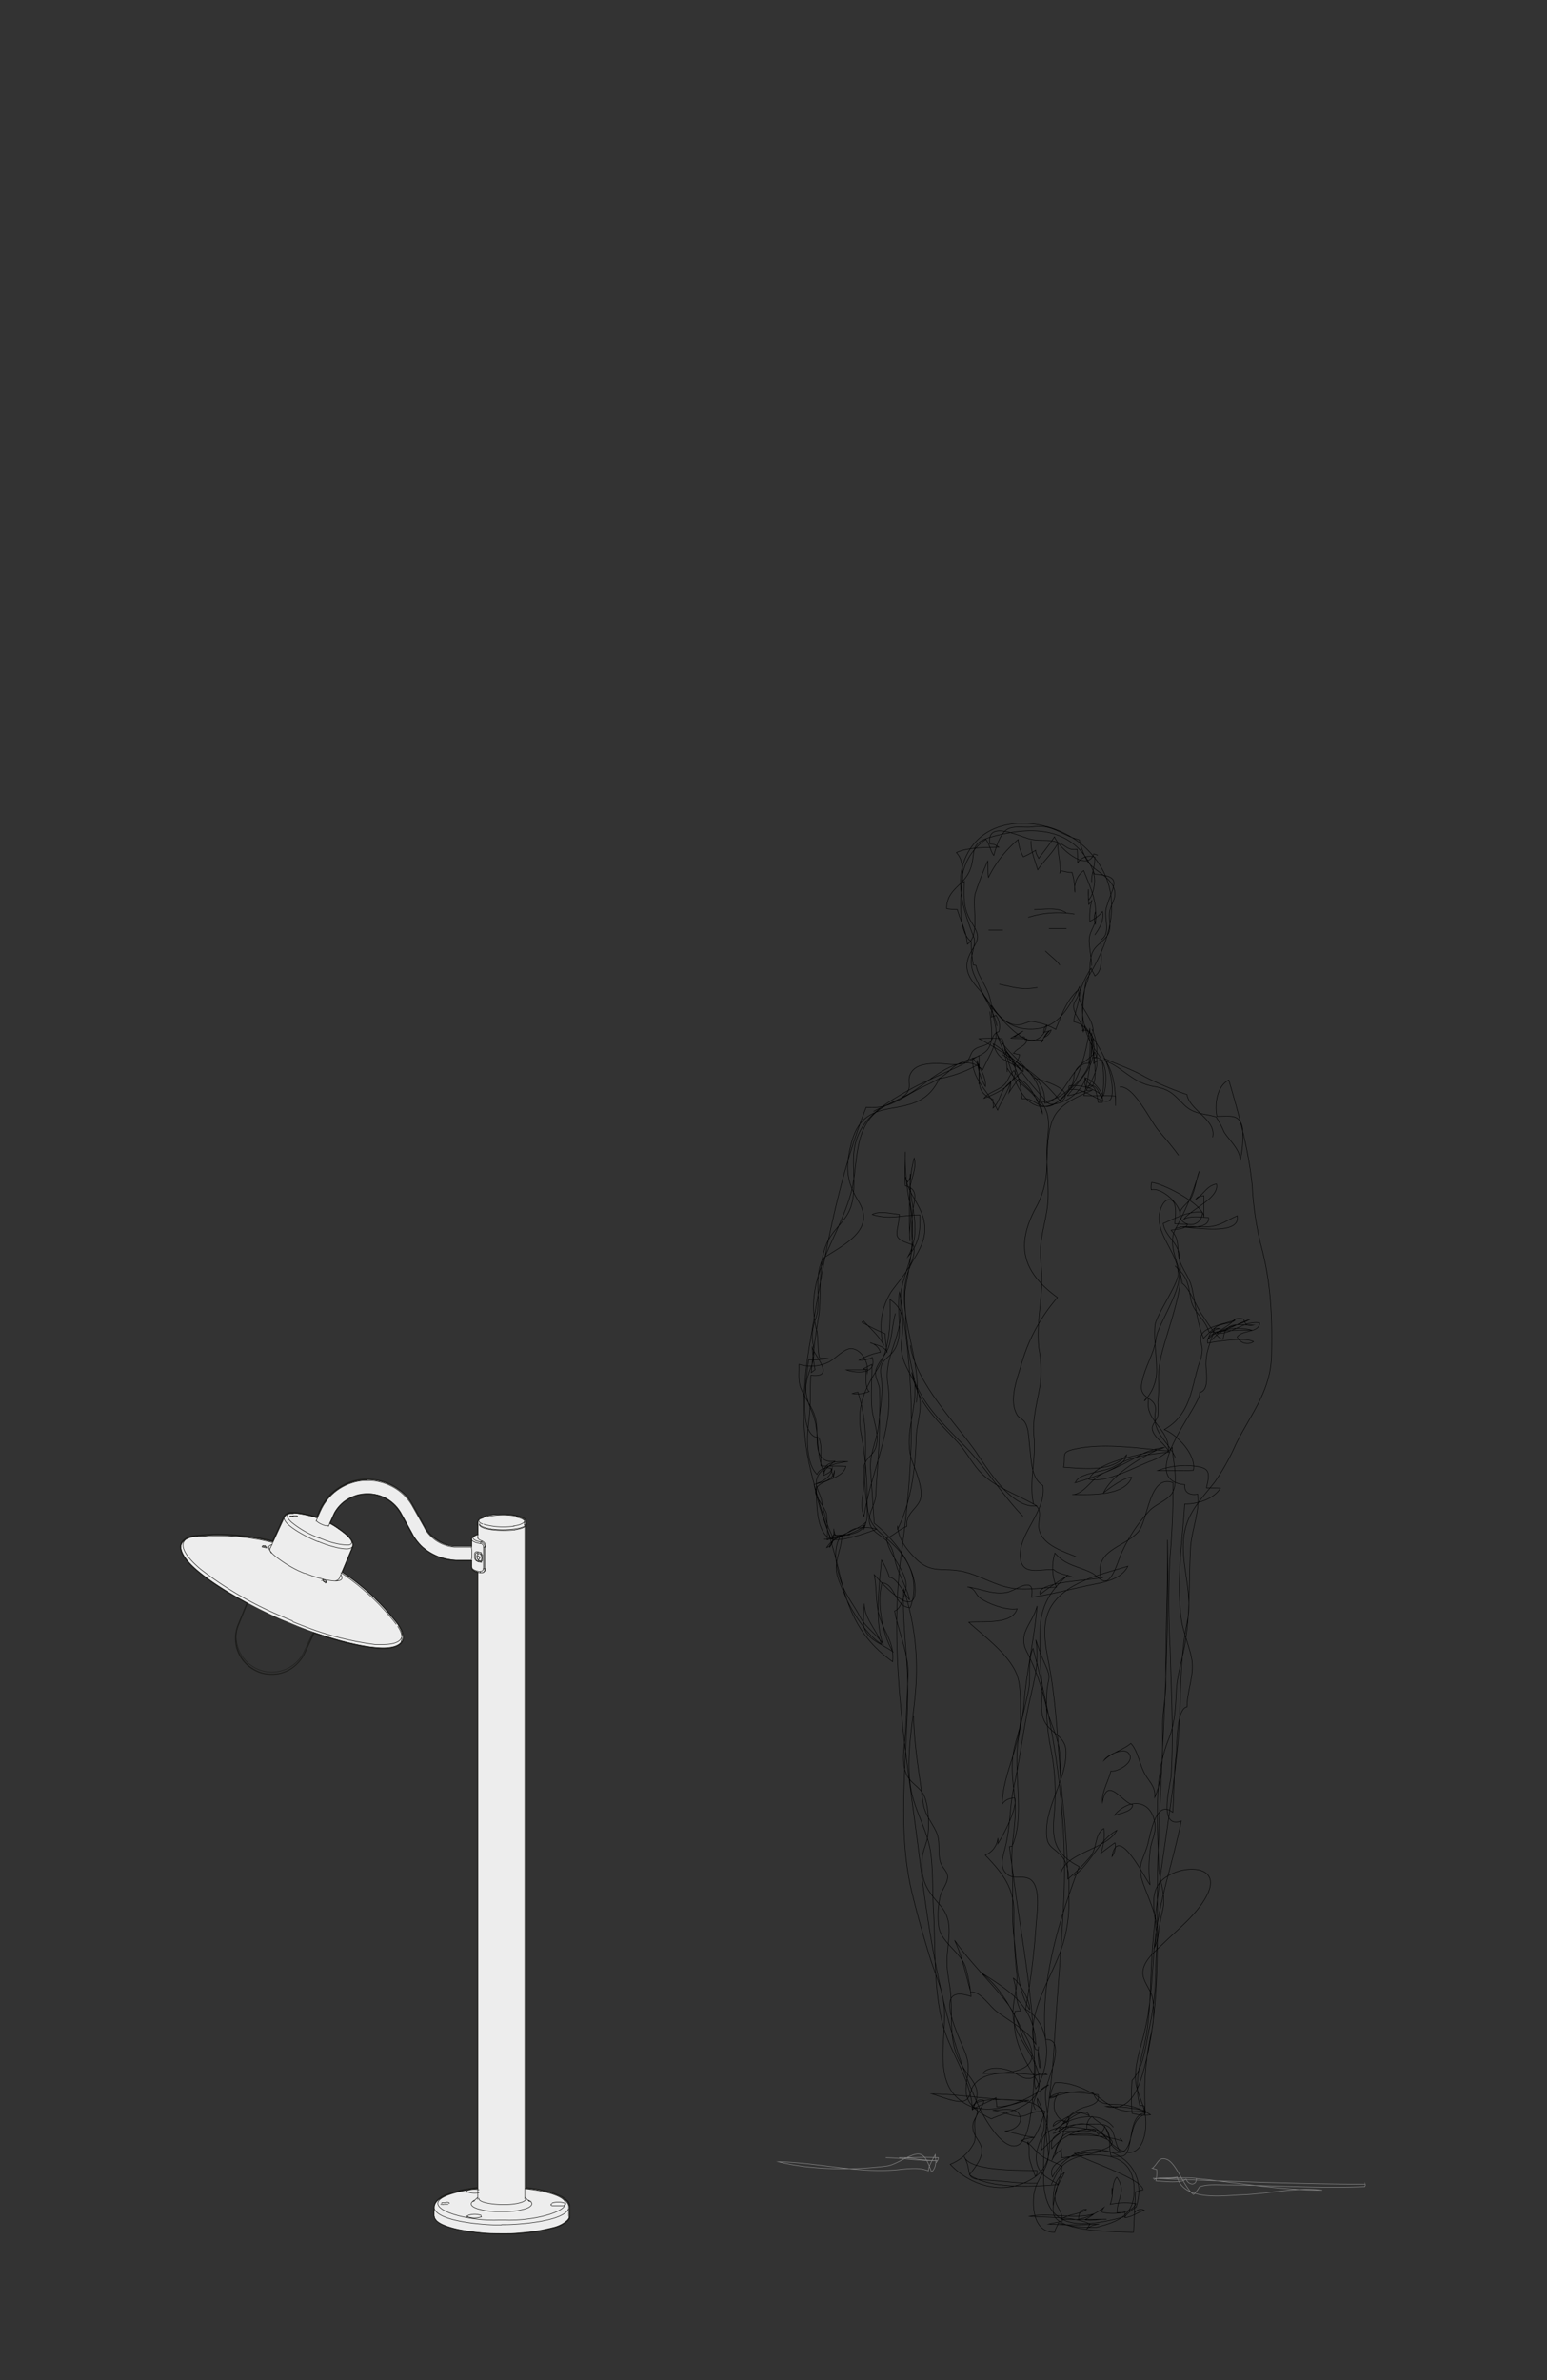 <svg xmlns="http://www.w3.org/2000/svg" xmlns:xlink="http://www.w3.org/1999/xlink" viewBox="0 0 260 400"><rect x="0" y="0" width="260" height="400" fill="#333333" stroke="none"/><defs><style>.cls-1,.cls-3,.cls-4,.cls-8{fill:none;}.cls-2{clip-path:url(#clip-path);}.cls-3{stroke:#000;stroke-width:0.08px;}.cls-3,.cls-4{stroke-miterlimit:10;}.cls-4{stroke:#878787;stroke-width:0.09px;}.cls-5{clip-path:url(#clip-path-2);}.cls-6{fill:#ededed;}.cls-7{fill:#1d1d1b;}.cls-8{stroke:#1d1d1b;stroke-linecap:round;stroke-linejoin:round;stroke-width:0.09px;}</style><clipPath id="clip-path"><rect class="cls-1" x="130.35" y="138.21" width="99.15" height="237"/></clipPath><clipPath id="clip-path-2"><rect class="cls-1" x="30.21" y="248.52" width="65.61" height="127"/></clipPath></defs><g id="Calque_2" data-name="Calque 2"><g class="cls-2"><path class="cls-3" d="M173.28,141.31c-.1,1.55.69,3.37,1.13,4.88.9-1.39,2.54-2.86,3.37-4.46,0,1.83.5,3.29.4,4.91-.33.35.32-.24,0-.28.5,0,1.37.33,2,.26a12.37,12.37,0,0,1,.48,3.34,3.78,3.78,0,0,1,1.48-3.65c1.32,3.36,2.32,5.21,1.95,9a2.72,2.72,0,0,1,0-2c.49,1.69-.77,2.7-1,4.27-.16,1.18.37,3.36.37,4.73M153,226.1c.9,6.22,7.5,12.91,11,17.88,2,2.91,6,9.6,10.24,9.1-2.86-1.71-6.53-2.92-9-5.2-1.72-1.6-2.71-3.81-4.36-5.58-3.35-3.58-6.8-6.66-7.63-11.67,1.36,5.16,5.48,8.89,9,12.52s6.18,8.07,9.68,11.68m-18.38,33.5c.07,5,.94,9.71,1.59,14.6.28,2.08,1.45,3.25,2.22,4.95s.17,3.43.72,5.15c.26.83,1.11,1.42,1.18,2.29.08,1.12-1,2.3-1.24,3.37a14.44,14.44,0,0,0-.23,5.24c.59,2.72,3.67,4.14,4.5,6.7a26.6,26.6,0,0,1,.91,4.91c-6.83-2.41-2,6.68-.93,9.56.93,2.58.18,3.63.09,6-.1,2.6,2.14,4,4.25,5,2.44-1.13,6.43-1.8,7.68-4.46,1.82-3.85-3-8.14-3.85-11.69-.7-2.8.73-5.43.44-8.27a87.44,87.44,0,0,1-.49-10.24c.08-4.21-2-6.75-4.81-9.66a3.45,3.45,0,0,0,2.13-2.86c0,.28.07.67,0,.92.93-1.42,3.29-5.9,2.86-7.64a2.35,2.35,0,0,0-2.13,1c.09-5.19,3.17-9.78,3.06-15-.05-2.23.18-5.16-.79-7.22-1.51-3.21-5.33-6-7.89-8.34,2.16-.26,7.29.51,8.12-2.26-1.77.33-4.94-.88-6.21-1.82-.89-.66-.79-1.67-2.14-1.86,2.29.28,4.62,1.49,6.93.83,1.5-.44,4.52-2.84,3.84.91,3.39-.49,6.61-1.38,9.89-2.06,2.17-.45,5.15-.87,6.31-3.16-4.18,1.28-10,2.53-12.66,6.39-2.13,3.1-1.15,7.05-.53,10.47,1.37,7.48,1.44,15,2.24,22.58.46,4.38.75,8.74.86,13.14a27.5,27.5,0,0,0,3.91-3.94c1-1.32.6-3.67,2.14-4.56a8.93,8.93,0,0,1-.51,4.16c.8-.57,1.64-1.27,2.39-1.76a3,3,0,0,1-.5,2.31c.93-5.54,5.32,3.31,6.38,4.75a22.82,22.82,0,0,1,.11-6.34c.27-1.35.94-2.56.71-4-.68-4.22-4.53-4.1-6.82-1.34,1-.31,3.18-.7,3.06-1.8-1.64-.23-4.28-5-5.05-.39-.14-1.79,1-3.51,1.4-5.23,1.19.16,4.2-1.56,3-3-.86-1.07-3.59.33-4.12,1.17,1.26-1.29,3.13-1.68,4.49-2.83,1.23,1.3,1.48,3.71,2.47,5.33.78,1.29,1.7,2.06,1.54,3.74,1.53-3.34,1.35-8.48,1.33-12.12,0-2.46.57-4.75.54-7.25-.07-8,.36-15.93.27-23.9.4,17.86-1,35.67-1.61,53.51-.38,11.61.75,23.62-2.22,35-.86,3.3-2.25,7.81-6.5,6.7a27.46,27.46,0,0,1,6.63.75c-3.37.35-4.86,0-7.47-2-1.84-1.4-5.26-3-7.76-2.71a6.51,6.51,0,0,0-.81,2.6c.63-.24.82-.06,1.34-.67a3,3,0,0,0,1.54,4.77c0,2.33-3.07,1.24-2.57,4.37,1.61-2.14,7.39-5.36,9.24-1.59-2.76-1.23-3.66-1-6.47-.7,3.11,0,6.09,0,9.08,1a1.54,1.54,0,0,0-.43-.45m-1.07-1.87c-2.39-3-7.57-1.74-9.84.52.93-.68,5.11-4.54,5.78-2.43-1.39-.8-3.19-.81-3.67,1-1-.4-2.22-.36-2.42.76a25.46,25.46,0,0,1,2.56-1.66c.51,1.67-1.42,2.47-2.57,2.87m-.27,8.55c.95-2,1.4-3.25,3.4-4.21,1.58-.75,3.3-.79,4.89-1.4m-4.54-46.24c2.77-1.93,4.29-6.05,7.25-7.66-1.69,3.22-8.49,3.67-9.41,7.2,0-6.64.24-13.48-.19-20.1-.18-2.72-1.58-5-2.21-7.67a39,39,0,0,0-3.34-9.5c-1.56-3.07,1-4.67,1.75-7.64-.46,5.69-1.83,11.1-2.23,16.8-.18,2.54-1.09,4.71-1.62,7.16-.63,2.85-.21,5.61.1,8.46.41,3.91-.77,7.62-.46,11.56.29,3.78-.15,7.57.29,11.33.51,4.3.44,8.68,2.65,12.52.25-1.2-1.66-4.58-2.72-5.27.67,1.94.27,3.85,1.28,5.49a8.24,8.24,0,0,0-1,.07c-.67,4.44,1.42,7.89,3.53,11.36,1.41,2.31-1.25,3.3-.1,5.18m29.67-129.35c1.68-2.21,4.34-2.22,6.68-1.66-1.68.1-7.92-.42-7.41,2.17,1.71-.32,6.46-1,7.72-.24a1.88,1.88,0,0,1-2.75-.8c.92-1.23,3.76-.63,3.76-2.37-2.65-.41-4.67,2-7.18,1.78,1.4-1.08,3.84-1.37,5.47-2.32-2.41.76-4.15,2.34-6.79,2.07-.72-2.27-2.54-3.2-3-5.27-.58-2.84-.39-3.72-2.71-5.82,2.6,1.94-2.79,9.56-3.14,12-.39,2.9-2,5-2.46,7.85s2.75,2,2.29,4.74c-.57,3.44,2.06,4.71,3.35,7.6m.8-40.62c.19-1.87-3.06-4.83-4.83-4.36a3,3,0,0,1,.06-1.23c1.95.15,8.73,3.67,8.78,5.8,0-1.2,0-2.4,0-3.59-.59.17-.88-.06-1.36.61,1.33-.79,1.83-2.3,3.48-2.56.53,2.35-4.25,4.2-5.47,5.9,1.14-.62,2.88-.35,4.14-.26.21,2-3.64,1.57-4.82,1.56,2.08,0,10.26,1.61,9.64-1.86-2,.85-2.82,1.74-5.15,1.86-1.71.09-3.68-.33-5.25.27m-9.35-23.79c2.36-.26,5.1,5.62,6.47,7.26,1.18,1.41,2.33,2.71,3.42,4.23M184,157.12c.78-1.1,1.63-2.53,1.3-3.93a6,6,0,0,1-2.14,1.64,11.16,11.16,0,0,1,.33-3.46c-.14.22-.41.52-.51.65-.07-.83-.05-1.68-.05-2.53a8.42,8.42,0,0,0,.05,1.74c.85-.87,1.34-3.67.68-4.67a5.86,5.86,0,0,0-.19,1.68c-.09-1.46.66-2.64.49-4.18a2.43,2.43,0,0,0-2.85.95c0-.74,0-1.54-.09-2.28-1.58.2-1.77-.55-3-1.06-1.67-.72-3-.25-4.75-.62s-7.52-3.4-6.91.79c.9,0,1,.26,1.51.53-2.11.07-5.23,0-7.14.92,1.35,1.42.9,3.2,1.1,5a.2.2,0,0,0,.23-.13c-.07,2.87-.19,4.56,1.25,6.89s1.2,2.67-.06,4.83c-3,5.2,4.1,6.76,3.38,11.06.24-.14.54-.18.76-.3a3.24,3.24,0,0,1,.49,2.75c-1.17.32-.86,1.24-1.62,1.86s-1.7.54-2.48,1.13-.62,1.5-1.36,2c-1.45,1-3.76.24-5.38.34s-3.41.29-4.09,1.9c-.49,1.15.34,2.1-.67,3.23s-4,2-5.47,2.95M154,235.71c1.27-8-4.83-16.91-.32-24.23,1.56-2.52,2.41-4.75,1.16-7.76-.87-2.09-2.28-3.57-2.65-5.9.09.31.22.61.33.9.28-.58.53-.66.48-1.44-.37,5.18,2.21,9.2-.4,13.9,1.87-2.18,2.1-4.21,2-7-2.78,0-5.11.86-8-.07,1.18-.65,3.13-.17,4.56,0-.29,3.73-1.54,3.86,2.36,5.14.73,2.85-2.26,5.72-3.76,7.88a11,11,0,0,0-1.24,9c-.58-1.47-2.41-3-3.39-4.13l-.25.22a32,32,0,0,0,3.89,1.93,20,20,0,0,0,.32,3.07c-.61-1.06-1.73-1.12-2.82-1.55a2.38,2.38,0,0,1,1.7,1.58,11.26,11.26,0,0,0-3.59,1.34,4.37,4.37,0,0,0,2.23-.46c.83,2.83-2.6,2.72-4.38,2.1,1.1,0,2.23,0,3.32,0,.08,1.22-.24,2.65.49,3.64a5.23,5.23,0,0,1-2.79.33,9.22,9.22,0,0,1,.94-.23c1.62,5.14,1.32,9.2,1.18,14.47-.14,5,2.54,9.61-4.45,9.54h1.93c-.87,0-1.75,0-2.6.06a9.15,9.15,0,0,0,3.12.21c-1,0-2.64.34-3.18-.45a5.52,5.52,0,0,0-.48.9,52.33,52.33,0,0,1-2.89-9.22c1.41-.45,3.09-.51,3.44-2.33a4.44,4.44,0,0,1-.21,1.14c0-.38-.34-1-.38-1.5a1.9,1.9,0,0,0-2.35,1c-2-2-1.69-6.75-1.35-9.31s.13-4.74.31-7.35c4.51.52.26-3.59.22-4.85a30.46,30.46,0,0,0,.49,3.91c-.13.1-.53.41-.65.49.3-3.14.71-6.16,1.22-9.27.71-4.36-.46-10,2.12-13.76,1.18-1.72,2.69-2.84,3.35-4.92.86-2.71.3-5.63.43-8.41.29-5.79,4.3-8.26,8.92-10.91,3.94-2.26,8.25-3.68,12.15-6,.1,1.53,0,3.54,0,4.78a11.74,11.74,0,0,0-.29-4,9.75,9.75,0,0,0,1.38,4.41c.1-1.79-1.07-3.44-2.13-4.79-.31,3.6,2.81,5.68,4.17,8.77.65-1.6,1.89-3.29,2.22-4.94a5.49,5.49,0,0,1-.31,2,27.5,27.5,0,0,1,1.63-2.32c2.09.75,3.26,4,4,5.77-.45-3.55-4.37-4.78-5.92-7.59,0,.21,0,.44,0,.65,0-2.95-1.1-4.19-1.83-6.74,1.15,3.93,8.4,7.1,7.21,11.85,1.8,0,4.8-1.35,5.57-3.07.28-.62.21-1.62.5-2.16.75-1.42,2.34-1.86,3.28-3.18,1,2.26-.32,4.36-1.37,6.32a3.71,3.71,0,0,1-.27-2.06c.28,1,1.17,1.11,1.67,1.95a10,10,0,0,1,.52,2.2h.72c.6-2.16-4.14-3.06-5.54-2.79a.53.53,0,0,0,0,.66c3.17-.73,7.44,5,7.19-.3-.2-4.05-2.36-7.19-4.6-10.4a4.55,4.55,0,0,0-.26,1.06c0-1.61-1.61-2.89-1.64-4.37,0-.95,1.09-1.53.8-2.77-2,1.76-2.74,4.09-3.8,6.64a10.23,10.23,0,0,0-4.09-1.31c-.75,0-1.73.82-3,.5-1.71-.43-2.66-1.68-3.74-3.33.89,1.75,4.84,6.13,6.93,6.07a3,3,0,0,0,2.39-2.64c-.53.58-.4.61-.52,1.23a5.83,5.83,0,0,0,1.27-.41,1.82,1.82,0,0,1-1.21,1.22c.38-.56.34-.63.88-1A7,7,0,0,0,175,175.2a1.37,1.37,0,0,0,.33-.39c-1-.09-2.06,0-3.06-.1,0-.15-.07-.3-.1-.44a8.51,8.51,0,0,0-1.75,0,12.69,12.69,0,0,0,1.53-1c-.71.45-1.37.78-2.06,1.2.91.09,1.85,0,2.74.15-.15,1.29-1.61,1.37-2.26,2.4a9.69,9.69,0,0,0,1,.22,3.28,3.28,0,0,1-1,1.78c.44-.09,1.08.15,1.55.09a4.43,4.43,0,0,1,.06,1,19.74,19.74,0,0,0-3.51-2.87M177,370.64c0-2,0-4.25,1.9-5.52-.68,1.53-1.84,2.87-1.55,4.6.2,1.2,1.23,2,1.21,3.55-.77.25-1.58.33-2.32.52a74.76,74.76,0,0,0,8.47,0,4.35,4.35,0,0,0-2,.72c.18-.21.31-.51.49-.71-2.38-1.32-7.4-1.09-10.16-1.32,3.4-.65,7.78.56,10.87-.43a9.82,9.82,0,0,1-1.58,1c1,.28,2.42-.15,3.65-.08-2.53,0-5.1.13-7.61,0,1.25-.91,3-.75,4.23-1.65-.82-.13-1.37.66-1.32,1.67a10.35,10.35,0,0,0,4.25-2c-.17.22-.33.5-.49.73,1.51.53,5.19.42,5.87-1.38a12.57,12.57,0,0,0-4.33.12,5.18,5.18,0,0,0,.31-2.76c0,.31,0,.61,0,.92.23-1,.14-2,.8-2.73,1.72,2.37,0,3.69.05,6,.45-.12.87.09,1.32-.13,0,.3.05.67,0,.94,1.09-.07,2.17-.87,3.22-1.26a1.32,1.32,0,0,0-1.64.49M173.8,181.17s7.65,1.85,4.48,4a28.4,28.4,0,0,0-6.86-6.31,63.39,63.39,0,0,0-6.89-4.31,28.2,28.2,0,0,1,3.9,0c.93,3.25,2.57,12.26,7.53,11.35s6.6-9.07,7.2-13.12c-.11,1.31,2.52,11-.71,9.94,1.82-1,2.05.73,2.8,1.87a21.74,21.74,0,0,0,.05-5.92c-.38-1.74-2-2.18-1.61-4.16m-8-14.7c.67.7,2.21,1.85,2.41,2.4m-10.16,3.21c2.62.5,3.61,1,6.42.54m-.54-13.1c1.69,0,3.9-.45,5.35.54m4.54,20c.14-2.33-2.6-4.27-2.32-6.47a17.38,17.38,0,0,1,2-4.21c.07.39.51.89.61,1.3,1.67-1,.91-4.33,1.05-6.08,1.77-1.13.39-3.72.91-5.46,1.17-3.92,2.85-5.19-2-5.57-3-7.77-9.93-8.33-17.45-6.22-4,1.13-2.26,2.93-3.63,5.84-1.17,2.48-3.79,3-3.78,6.19a12.85,12.85,0,0,0,1.78.13c.66,2.24,1.51,3.49,1.7,5.85,2.18-1.57.8-6.14,1.3-8.47A59.14,59.14,0,0,1,166,144.7c.1.92,0,1.87.12,2.77a19.68,19.68,0,0,1,5-6.38A7,7,0,0,0,172,144a14.86,14.86,0,0,0,2.07-1.11c0,.65.37,1,.49,1.38.92-1.19,1.85-2.38,2.66-3.64.74,1.9,5.53,6.07,6.61,2.88a2.24,2.24,0,0,1,.67.24m-46,114.92c1.42.12,6-1.14,6.7-2.32a4.42,4.42,0,0,1,0,.63c.13-.28.37-1.25.36-1.2-1.21,1.43-6.22,2.54-6.12,4.27a5.21,5.21,0,0,0,.69-3.12,3.39,3.39,0,0,0,.31,1.16c1.47.31,2.1-.83,3.18-1.16a7.4,7.4,0,0,1,3.74.06c-1.62.6-5.94,2.2-7.61,1.66-2.8-.89-2.5-7-2.53-9.32,1.3-.46,2.48-1.19,2.65-2.6-.26.74-.74.9-1.45,1.23,0-1.07,1.11-1.71,1.89-2.4-3.59.49-2.85-3.45-3.06-6-.23-2.72-1.68-3.89-2.62-6.17-.55-1.33-.29-2.69-.36-4.11a6.83,6.83,0,0,0,4.89-.31c1.09-.47,2.63-2.29,3.81-2.32,1.83,0,3.13,2.45,2.77,4.12,0-.05,0-.6,0-.69l-.68,0c.4-.25,1-.52,1.47-.78.06,2.39-.19,4.87,0,7.23s1.53,4.86.5,7.12c-.48,1-1.52,1.46-1.81,2.73a17.59,17.59,0,0,0,0,2.9c-.09,1.81-.76,3.78,0,5.57,1.06-7.29,5.13-14.94,4-22.22-.59-3.92,1.42-6.6,2-10.36.28-1.76,0-3.49.23-5.27.43-2.72,1.89-5.37,1.89-8.14a29.29,29.29,0,0,1,.1-5.69c.3-1.63.91-3.4-1.29-3.88-.12-1.88,0-3.83,0-5.72a40.34,40.34,0,0,0,.79,8.87c.43,2.15-.23,4.05,0,6.14a87.3,87.3,0,0,1,0-8.86c.19-1.75,1.16-3.32.7-5.09a21.94,21.94,0,0,0-.5,8.63c.61,4.43-.09,8.62-.91,13-.38,2,0,3.7,0,5.74a43.8,43.8,0,0,0,1.31,9.17c1.1,4.93-1.89,9.74-.23,14.39.63,1.76,1.86,4.63,1.41,6.3s-2.55,2.42-2.31,4.67c-1.27.47-2.27,1.58-3.42,2,.4,2.86,3.2,5.29,3.3,7.8,0,1.12-.81,4.14-1.94,4.41.65,3.62,2.42,7.19,2.26,10.9-.14,3.19-.23,6.52-.45,9.75-.15,2.13-.72,4.8.2,6.83.62,1.38,2,2,2.77,3.2.93,1.58,1.06,5.15.82,7-.22,1.62-1,2.77-1,4.48-.1,3.41.92,4.85,3.08,7.33,2.37,2.71,1.22,5.75,1.13,9.15-.06,2.16.5,3.92.64,6,.34,5.43-.6,8.72,3,13.4,1.67,2.19,1.84,3.26.65,5.79-.3-5.45-3.9-9.63-5.12-14.8-1.45-6.14-1.08-12.37-1.44-18.59-.18-3.14-.06-6.39-.43-9.51-.4-3.4-2.09-6.21-3-9.43-1.59-5.71,0-12.47.42-18.19a43.07,43.07,0,0,0-2-17c-.27,5.55.68,11.17.68,16.76,0,11.11-1.93,23.28.7,34.21.92,3.82,2,7.64,3.17,11.38.87,2.7,2.13,5.35,2.28,8.21.33,6.42-2.49,14.25,5.51,16.79.23,1.22-.6,1.74-.71,2.67-.21,1.83,1.27,2.58,1.49,4.09s-1.22,3.19-2.06,4.35c3.48,2.4,10.76,2,14.94,1.63-1.51-1-3-1.49-3.56-3.35-.72-2.44,1.16-4.56,1.21-6.91,0-1.74-.44-2.68-1.81-3.34s-10.94-1.52-10.31,1c1.31-.77,2.75-1.29,4-2-.07.45.18,1.12.11,1.55,2.93,0,6.41-2,8.73-3.7a2.83,2.83,0,0,0-1.3.89c0,1.2,0,2.42,0,3.61-1.39-.16-2.33.79-3.58.82-1.09,0-3.21-.9-4.54-1.06,1.21,0,3.76-.61,4.46.69.86,1.59-1,2.84-2.41,2.77,1.53.35,3.42.93,5,1.11a5.77,5.77,0,0,0-2.24.51c1.84.63,1.56.95,2.85,2.11s2.55,1.39,4,2.2c-.11,2.09-2.32,7.08-1.15,8.62,1.93,2.55,10.31,2.33,13.17,2.53.11-2.28.22-4.52.32-6.83.39,0,.9-.31,1.27-.31.07-1.85-9.91-5.06-11.52-6.15,3.31.16,10.27-1.46,3.47-3.71-2.85-.94-9.86-1.77-8.95,3.12,1.81-1.72,4.42-4.7,7.23-4.35,2.33.29,3.51,2.69,5.27,3.93,4.38,3.12,5.59-3,4.72-6.27-.45-1.73-1.36-3.24-1.47-5.06-.16-2.57.81-5.24,1.42-7.7,1.24-5,1.32-9.67,1.74-14.73.59-7,3.13-14.17,4.53-21.09-4,1.4-1.82-6-1.71-7.64.44-7,0-14.4-.17-21.42a138.17,138.17,0,0,1,0-15.5c.35-4.13.5-8.16.5-12.3-4.06-1.5-4.16,6.31-5.87,8.27-2.24,2.57-7.37,3-6.28,7.64a.61.61,0,0,0,.4,0c-1.44.49-11.54.68-10.58,2.88,1.36-1.18,3.19-2.22,4.71-3.28-3.12,2.58-4.65,5.4-4.73,9.24a66.12,66.12,0,0,0,.31,8.91c.23,2-.45,4.28.3,6.15.94,2.34,3.65,2.61,3.74,5.33.15,4.41-3.13,8.69-3.27,13.19-.1,3,.92,2.69,2.51,4.42s1.2,4.88,1.24,7.19a23.36,23.36,0,0,1-1.95,10.18c-1.73,4.22-5.49,10.42-3.64,15.13l.44.09c0,1.1.45,2,.26,3.08a11.38,11.38,0,0,1-.21-3.66m-24.06-123.2c-.47,1.79-.55,3.67-1.06,5.44-.43,1.47-1.92,2.79-2.22,4.15-.24,1.06.42,1.88.6,2.94a35.26,35.26,0,0,1,0,4.71c.1,4.44-.39,8.92-.61,13.33-.07,1.43-1.18,2.9-1.1,4.23.11,1.89,2,2.35,3.08,3.59s1,2.52,1.53,4.1c.63,1.94,1.73,3.57,2.15,5.62-.83-.93-2.14-3.75-3.37-3.77a11.66,11.66,0,0,0-1.33-2.89c-.33,3.86-1.21,10.36.24,14.06-1.24-1.77-3-2.79-3.92-4.66-.75-1.45-1.84-2.88-2.54-4.35-1.12-2.35-2.18-6.44-.82-8.78a3.5,3.5,0,0,0-2.08.35,29.58,29.58,0,0,0-.11-4.32c-.2-1.09-1.86-2.87-1.86-3.69,0-2.29,4.55-1.88,5.11-4.37-1.38-.09-2.81,0-4.2-.06-.11-1.54.26-3.29-.35-4.75-3.75-.16-2-10.41-1.73-13.09a10.39,10.39,0,0,0,3.09-.25,7,7,0,0,1-1.28-.1c-.3-1.47-.16-3-.4-4.46-2.42-8.8,3.47-15.09,5.74-23.29,1-3.72.58-8.28,2.6-11.64,1.74-2.88,4.64-3.49,7.35-5.07,3-1.76,8.69-7.59,12.15-3.9,1.41-3.12,2.91-4.68,2-8.13-.37-1.46-.45-3.08-.93-4.5-.59-1.74-1.78-3.07-2.18-4.94l-.44-.08a19.65,19.65,0,0,1-.35-3.92c-2.25-1.62-1.75-7-1.65-9.54a9.32,9.32,0,0,1,4.1-7.65c.61.78.81,2.07,1.33,2.71.36-1.33,1.05-3.73,2.35-4.43,1.13-.61,2.94-.17,4.24-.37,3.3-.49,4.66,1.35,7.8,2.18a12.9,12.9,0,0,0,1.29,3.5c1.12,1.68,3.55,2.48,4.39,4.33s-.37,2.67-.6,4.34c-.18,1.32.38,2.35-.23,3.63s-2.23,1.85-2.73,3.3-.19,3-.74,4.54a12.47,12.47,0,0,0-.31,8.34c.61,2.11,1.78,3.18.92,5.46-.79,2.07-2.65,3.83-4,5.56,1.36-.18,3-1,4.13-.91-2.26,1-5.23,2.17-6.41,4.52s-1.06,5.84-1.19,8.28a14.7,14.7,0,0,1-2,7.23c-3.27,6.35-1.89,10.64,3.8,14.79a29.25,29.25,0,0,0-6.17,11.58c-.79,2.62-2,5.84-.58,8.21.24.4,1,.69,1.3,1.22.67,1.12.62,2.95.79,4.2.27,2,.18,5.17,2.2,6.37.68,4.45-4.38,8.23-3.76,12.37.42,2.85,3.44,1.62,5.6,1.79.74.73,2.32.86,3.28,1.3M174.34,366.9c-3,.12-6-.43-9-.55-3.54-.14-1.78-1.28-3.31-3.92,1,2.6,9.88,2.23,12.28,2.37,0,.56,0,.54-.3.94a25.49,25.49,0,0,1-1-3c-.15-.94.09-2-.23-2.76a.28.28,0,0,0,0,.4c1.6-1.44,2.15-3.48,2.88-5.53a2,2,0,0,1-1.31-2.18c1.78,3.76,3.87,10.55-.73,13.41-4.76,3-10.44,1.37-13.92-2.35a7.54,7.54,0,0,0,4-3.6c.51-1.29-.11-2.59.19-3.86s1.26-2,1.48-3.25a1.24,1.24,0,0,0-1.72,1.12c3.59,1,6.06-.56,9.3-1.16-5.46.14-10.84-1-16.35-1.07,1.28.31,4.33,1.71,5.57,1.12,1-.46.84-1.67,1.42-2.51,2.38-3.44,8.76-1.54,12.39-1.86-1.42-.73-1.87.6-3,.64-1.37.05-1.86-.8-3.32-1.32s-3.71-.68-4.47.47c2-.1,6.64.22,7.93-1.87,1.07-1.73-.67-4.19-1.47-5.7-1.92-3.66-3.51-6.94-6.9-9.44,5.28,3.32,9,5.74,9.35,12.14-1.28-2.28-4.59-4-6.67-5.59-1.17-.89-2.68-3.39-4.28-3.19-.82-2.9-1.43-6-2.72-8.71,2.55,3.6,5.76,6.69,8.51,10.12,1.77,2.22,2.09,3.74,3,6.19.63,1.73,2,3,2.08,4.83.1,1.36-.44,2.42.05,3.84,2.54-3.69,2.85-10.8-1.7-13.4a126.75,126.75,0,0,0,1.75-14c.1-1.84.86-6.21-.77-7.67-1.13-1-2.93-.05-4.07-1-1.42-1.14-.7-3-.33-4.52.85-3.38.72-6.8,1.45-10.21,1-4.57,1.54-9.22,2.51-13.79.81-3.79,1.85-6.95,1.17-10.89a43,43,0,0,0,1.72,4.47c.82,1.91.43,1.88.18,3.87a37.13,37.13,0,0,0,.59,9.76,38.65,38.65,0,0,1,.7,10.18c-.4,4.43-.75,7.33,4.1,9.83-3.35,9-6.61,19.28-5.64,29.07,3.74-.2.09,7.13,0,8.73-.16,2.1.64,3.86.22,6s.6,3.83.11,5.71c-.54,2.1-2.12,3.47-2.33,5.88-.23,2.59.28,6.11,3.56,6.07,0-.57.48-1.07.56-1.55a20.93,20.93,0,0,0,6.38.73c4-1,6.56-2.19,6.37-6.71-.29-6.74-7.19-5.61-12.16-5,.05-.38-.15-.93-.07-1.31a3.53,3.53,0,0,0-1.61,1.81c.65-1.5,1-3.84,2.47-4.55,1.11-.54,3.31-.12,4.71-.71.15.35.54.62.67.91.4-.48.9-.58,1.05-1.43,1.3,2.43.53,2.67,1.06,5,2.53.26,2.67,0,3.17-2.27.34-1.55.49-4.91,2.63-4.95a46.25,46.25,0,0,1,.87-13,16,16,0,0,0,.3-6.42c-.32-1.34-1.55-2.67-1.61-4-.1-2.08,2.06-3.75,3.4-5.05,2.48-2.44,5.61-4.83,7.29-8,3.09-5.77-5.21-5.42-7.85-2.25-2.38,2.86.32,7.55-1,11.11,1.87-3.22-.84-8.12-1.86-11.2-.92-2.81-.11-3.38.74-6,.52-1.59,1.32-8.15,4.3-5.74.24-3.14.15-6.38.54-9.43.2-1.58,0-8,1.86-8.28,0-2.63,1.25-5.42.8-8-.41-2.31-1.44-4.44-1.77-6.85-.88-6.35.21-12.88.58-19.25,2.15,0,4.82-.79,6-2.65-.77-.07-1.58,0-2.35-.07.65-2.76.59-3.46-2.57-3.71a13.11,13.11,0,0,0-5.62.82c2-.07,4,.09,6-.06.52-2.6-2.75-6-4.89-6.84,4.49-2.6,4.49-6.9,5.87-11.18a6.27,6.27,0,0,0,.51-2.23c0-1-.71-1.92.15-2.91s4.1-1.62,5.38-2.09c-.56.61-2.12.52-3.1,1.07a18.23,18.23,0,0,0-2.21,2c-1.15-2.81-1.29-5.46-1.93-8.34-.43-2-1.69-3.24-2.14-4.95-.51-1.89.18-3.28-1.39-4.87.92-.25,2.35-.12,2.78-1l-2.16-.09c.07-.81.5-3.65-.65-4s-1.79,1.44-1.92,2.29c-.57,3.67,3.13,6.56,3.14,10.17,0,1.69-3.76,7-3.9,8.66-.21,2.38.25,4.72.27,7.09a7.45,7.45,0,0,1-1.67,5.14c-1,1.33.45-1.16.28.64-.32,3.26,3.65,4.63,3.37,8.2-4.79-.44-10.74-1.37-15.45-.38-2.8.58-1.73.95-2.15,3.11,3.48.2,8.16.88,10.58-2.09-.27,1.85-3.26,2.61-4.64,3.49s-2.77,3.25-4.49,3.18c2.75,0,8.8.38,10-2.9-1.22-.07-3.76,1.85-4.74,2.61,1.44-3,6.1-5.86,9-7.19m-18.17-87.65h2.94m-13.1.27h2.41m4.27-2.14a16.53,16.53,0,0,1,7.76-.54m-12,21.65c1.19,4.34,7.28,4.64,7,10.14,3.32-.43,4.77-7.14,7.42-6.71.26-3,.93-6.18-2.55-7,.2-1.88,1.28-3.82,1-5.92-1.95,3.74-3.69,7.25-8.36,7.17-4-.06-6.22-3-8-6.21m15.77,94.87c-2.32-.94-5.7-2-6.23-4.63-.3-1.48.85-3.27-.93-4.23-.79-3.74.46-7.54.07-11.34-.3-3,.6-5.87,1.06-8.78a20.63,20.63,0,0,0-.23-6.08c-.4-3.6.37-7.28.5-10.88.08-2.1-.35-4.22-.19-6.29.22-2.69,1.15-5.25,1.24-8,.1-3-.36-6-.17-9,.17-2.63.78-5-1-7.19-1.54-1.91-3.4-3-4.55-5.28-.89.76-.95,1.78-1.75,2.48-1,.89-2.45,1.11-3.31,2.18,4.34-1.61,7.46-4.15,3.43-8.15,2.14,2.6,3.82,5.1,6.11,7.59,1.22,1.33,1.08,1.88,3.11,1.35a7,7,0,0,0,4.49-4.18c1.13.32,2.39,1.91,2.9,3,.64-1.37,1-7-1.73-6.45a1.3,1.3,0,0,0,.62,0,9.4,9.4,0,0,0-.76-4.77m-6.15,189.21c-.13-1.5,1.24-2.35,1.37-4a19.68,19.68,0,0,0,3.93-.34,2.11,2.11,0,0,1,.86-2.15c.68.86,2,1.32,2.51,2.31,1.13,2.16-.34,2.05,2.31,3.79-1.67-2.43-.37-4.83-4.15-4.81-1.84,0-5.06-.24-6.32,1.34a7,7,0,0,1,3.67-3.91c1.13-.56,3.37-.55,3-2.37-2-.19-6.55-1-8.17.46,3-.72,4.35-1.38,7.37-.73.52,1.9,2.4,1.86,3.84,1.92a10.45,10.45,0,0,1,5.76,1.73,7.33,7.33,0,0,1-3.12-.26,44.36,44.36,0,0,1,0-5.53c2-2,2.43-6.56,3-9.22a47.44,47.44,0,0,0,1-9,44.46,44.46,0,0,1,1.1-10.12c.78-2.93-.59-5.1-.64-8-.13-6.76-.86-14.57,1.66-20.9,1.09-2.75,1.18-5.2,1.33-8.17.13-2.7.91-4.93,1.39-7.54,1-5.54.69-11,1-16.57.18-2.95,1.6-6.2,1.19-9-1.18.23-2.34-.21-2.14-1.59-8.43-.81,2.85-13.4,2.49-15.5,1.68-.34,1.06-3.42,1.05-4.73,0-2.37.85-3.69,1.42-6a2.76,2.76,0,0,1,.91,0c-1,.16-1.83.68-1.88,1.69,1.29-1.26,3.47-2,4.39-3.3a3.13,3.13,0,0,1,1.52,0c.12.89.69,1.22,1.59,1-2.44.07-4.69-.78-5.06,2.38-.91.14-2.77-3-3.44-3.94-1-1.33-2.24-4.7-3.43-5.42-.41-3.23-2.69-6.45-1.08-9.27a45.46,45.46,0,0,0,3.94-9.61c-.52,1.4-.69,3.1-1.34,4.44-.37.76-1.64,1.62-1.83,2.32-.7,2.58,3.53,3.24,3.71.18-2.18-.36-4.71,1.05-6.61,1.86.32,2,2.21,3.05,2.65,4.93a27.68,27.68,0,0,1,.21,4.2c.18,3-2.72,10.6-3.27,13.51-.73,3.87-.09,3.36-.48,7.43a15.81,15.81,0,0,1,0,2.28c-.14.61-1,1.5-.95,2.08.11,1.5,2.18,2.52,2.83,4-3.67.42-6.08.58-9.2,2.4-1.7,1-6,1-6.54,2.73a46.39,46.39,0,0,0,10.59-4.49,11.65,11.65,0,0,1,4.32-1.42c-3.3,1.38-10.86,1.89-12.66,5.32,2.7.77,7.71-2,10.29-3a9.89,9.89,0,0,0,3.75-2.32c.05,2.12,1.14,5.87-.07,7.72-.72,1.09-2.67,1.84-3.64,2.77a25.94,25.94,0,0,0-4.84,7.27c-.45.92-1.37,4.36-2.57,4.64-.83.19-1.69-.95-2.36-1.3-2.34-1.19-4.42-1.21-6.25-3.36a8.37,8.37,0,0,0,.26,5.73c-2.54.08-5.23.6-7.75.12-2.88-.54-5.42-2.27-8.3-2.82-3-.57-5,.41-7.45-1.95-1.57-1.51-3.1-3.42-3.21-5.67,0,.19,0,.39,0,.59,2.34-4.69,3-10.3,3.13-15.34.06-2.72,1.23-4.92.35-7.67-1-3.2-3.17-5-2.82-8.49.3-3,.81-5.19-1.94-7.12.09,4.11.07,8.28-2.2,11.85-2.37,3.74-3.47,6.63-2.56,11.18a58.88,58.88,0,0,1,.92,10.87c.11,4.45,1.88,4.76,4.7,7.59s4,6.45,2.54,10.32c-2.72-.22-2.41-4-4.73-4.2-.93,3.37.05,8.67,1.84,11.61-1.76-1.27-4.21-2-4.82-4-.35-1.15,0-2.89,0-4.1,0,2.57,2.23,4.59,2.86,6.78-2.34-1.37-5-5.49-6-7.93-.53-1.39-1.5-3.17-1.58-4.64-.1-1.93,1-3.78.94-5.78a5.79,5.79,0,0,0-2.55,2.15c1.84-.73.78-2.18.28-3.43a29.25,29.25,0,0,1-1.12-4.52c-.31-1.31-1.22-2.37-.76-3.74.65-2,3.44-2.59,5.2-2.76-1.4,0-4.13-.21-4,1.86-1.59-3.32-.63-6.87-2.07-10.24-1.37-3.2-1.31-4.53-.07-7.72a6.77,6.77,0,0,0,.21-3.93,8,8,0,0,1,.56-4.16c.93-3.21-.48-6.92,1.19-10,3.92-2.52,8.88-4.87,5.85-9.71-2-3.26-2.1-5.8-1.13-9.55s2.72-5.24,6.6-5.91,6.39-1.26,8.2-5a20.46,20.46,0,0,0,6.61-2.43c.25,2.89-.58,4.75,2.42,5.89-.08.44.15,1,0,1.47,1-.85,1.17-2.37,2-3.43s2.11-1.75,2.87-2.89c-2.55-1.92-3.9-1.4-4.85-4.47,3.69,2.18,4.44,5.38,4.86,9.24,1.7-.22,2.41,1.14,3.85,1.29,1.91.19,3.15-1.95,4.42-3.08,3.2-2.83,3.6-4.8,3.45-9.26a39,39,0,0,1-1.34,10.52c1.77.11,3.56-.06,5.33.08,0,.41,0,1.63,0,1.6,0-2.76-.27-5.59-1.91-7.93,2.34,1.09,4.66,1.82,6.81,3.07a54.14,54.14,0,0,0,7.1,3c.44,2.68,5,4.23,4.31,7.17m-37.42-21.12c.07,2,1,5.32-.77,6.77s-4,1.18-5.85,3-3.76,2.34-6.06,3.62c-2.9,1.61-4.59,3-8.12,2.69-5,12.72-7.22,26.27-9.47,39.69-1.15,6.88-1.58,13.83,0,20.7,1.33,6,3.53,11.72,4.92,17.7,1.5,6.48,3.48,11.2,9,15.1.26-3.15-1.13-4.46-2.1-7.2-.83-2.33-.52-5-1-7.44,1.25,1.43,6.69,7.5,6.88,2.88.17-4.3-3.77-9.06-6.88-11.5-.21-3-.41-6-.62-9-.2-2.82,1.18-5.13,1.4-7.85.2-2.56.8-5.3.38-7.74-.59-3.41,1.72-2.74,2.7-5.57.88-2.58-.14-5.94.39-8.66,2.42,14,2.76,26.11.33,43.76-2.32,16.89.9,34.12,3,51.05,1.72,13.92,4,28.69,9.8,41.59,2.17,4.78,7.25,11.72,8.78,2.65,2.17-12.77-.94-27.11-2.62-39.75-.27-2.05-.55-4.09-.83-6.14l.46-.07c2-4.59.54-10.86.84-15.9.21-3.57,1.19-6.82,1.9-10.19.5-2.36-.22-5,.78-7.14,3.7,13.73,5.89,28.68,5.14,42.92-.43,8.3-1.18,16.59-1.66,24.89-.41,7.17-2,14.56-1.69,21.73.32,8.69,7.09,7.71,13.68,5.94a6.49,6.49,0,0,1,1.86-1.6c3-9.48-9.85-13.51-14.06-5.05-1.42-3.4,6.77-4.38,8.71-4.29,2.76.14,3.57.79,4.38-2.06.42-1.46.59-3.5,2.31-4.1a3.21,3.21,0,0,0,0-1.51l-.73-.08c-1.23-4.75.65-8.21,1.26-12.86s.53-9.18.88-13.72c.88-11.5,3.19-22.76,4.26-34.26.64-6.94.18-13.64,1.59-20.51,1.13-5.5-1.86-11-.12-16.33.93-2.82,3-4.85,4.77-7.15a38.23,38.23,0,0,0,3.5-6.28c2.55-5.15,5.83-8.85,6-14.87.15-6.44-.09-12.55-1.82-18.76a53.54,53.54,0,0,1-1.42-9.77c-.58-6.09-2.24-12-3.94-17.82-2,1-2.41,4.07-2,6.1,2.3,0,3.8-.43,4.31,1.93a18.2,18.2,0,0,1-.4,5.52c.09-1.77-1.82-3.4-2.71-4.82a15.86,15.86,0,0,0-1.34-2.54c-2.07-.6-3.74-.42-5.34-2-1.89-1.87-2.42-2.64-5.16-3.12-2.23-.4-3.56-1.44-5.42-2.77-1.1-.77-3.37-2.42-4.64-1.06,0-1.6.61-6-1.82-5.57a36.89,36.89,0,0,1,.55-8.47c4.46-7,6.78-15.37.13-22-5.54-5.55-17.52-6.72-20.67,2.08-1.53,4.3.25,9,1.75,13,.13,1.45-.65,2.74-.5,4.27s.77,2.24,1.3,3.61c.86,2.22,2.57,4.37,3,6.77"/><path class="cls-4" d="M157.24,363.55a2,2,0,0,1-.67,1.46c-.47-1.07-.86-2.83-2.11-3s-3.87,1.81-5.36,2c-5.58.74-12.87.68-18.28-.71,6.56.13,13,1.88,19.54,1.38,1.83-.14,3.94-.55,5.68.15-.07-.62.79-2.06,1.15-2.72,0,.43.11,1,.09,1.38a1.42,1.42,0,0,0,.43-.87c-2.17-.14-4.4,0-6.6,0,2.17,0,4.3.51,6.44.5-2.87.08-5.79-.45-8.68-.5m45.06,3.7c.89-.58,2.69-.09,3.9-.47,1.19,4.25,8,3.1,11.32,3,4.28-.19,8.8-1.31,13.07-.77-7.07,0-14.29-1.26-21.32-2-2.48-.25-4.72.18-7.14,0,11.89.48,23.78.95,35.67,1a.51.51,0,0,1-.08.41c-7.69.33-15.45-.24-23.14-.28-1.5,0-3.49-.18-4.69.36.16-.07-.66,1.08-.93,1.24-1.61-1.19-2.92-5.45-4.59-5.94-1.3-.39-1.34.68-2.31,1.52a5.44,5.44,0,0,0,.7.21,6.24,6.24,0,0,1-.12,1.91c1.33.1,4.29.45,5.07-.31.37,1.07,1.82,1.22,1.73-.15"/></g><g class="cls-5"><path class="cls-6" d="M95.63,372.33V371a1.63,1.63,0,0,0-.38-1,3.87,3.87,0,0,0-1.27-.89,15.07,15.07,0,0,0-3.2-1,22.81,22.81,0,0,0-2.53-.36V255.61a.66.66,0,0,0-.42-.44,5.6,5.6,0,0,0-1.38-.44,10.89,10.89,0,0,0-2.53-.16,7.37,7.37,0,0,0-3.09.57.74.74,0,0,0-.48.62v2.14a2.51,2.51,0,0,0-.73.29c-.46.28-.35.56-.35.56v1.15H77.09l-.86,0a6.43,6.43,0,0,1-2.32-.7,7.56,7.56,0,0,1-1.72-1.3,7.66,7.66,0,0,1-.82-1.12l-1.61-2.93c-.1-.19-.69-1.22-.69-1.22A7.35,7.35,0,0,0,67,250.4a8.9,8.9,0,0,0-2.71-1.33,8.23,8.23,0,0,0-3-.34,8.42,8.42,0,0,0-3.13.79,9.55,9.55,0,0,0-2.56,1.77A10.16,10.16,0,0,0,54,253.47l-.73,1.64-.39-.13a21.81,21.81,0,0,0-2.75-.62,5.56,5.56,0,0,0-1.39,0,1.23,1.23,0,0,0-1,.66l-1.89,4.16c-.42-.13-2.45-.54-2.45-.54-1.93-.3-3.22-.42-3.22-.42-1.75-.19-4.05-.17-4.05-.17a36.55,36.55,0,0,0-3.66.23,2.7,2.7,0,0,0-1.52.65,1.36,1.36,0,0,0-.55,1.4c.23,1.49,2.32,3.28,2.32,3.28A37.26,37.26,0,0,0,37.39,267c1,.68,4.23,2.46,4.23,2.46l1.94,1c.26.12,2.85,1.37,3.69,1.72,0,0,2.54,1.09,3,1.26l2.39.88.09,0c.79.28,3.85,1.21,3.85,1.21.91.32,3.81.93,3.81.93,1.13.24,2.88.42,2.88.42a7.6,7.6,0,0,0,3.09-.19c1-.38,1.11-.7,1.11-.7a1.51,1.51,0,0,0,.24-1,2.51,2.51,0,0,0-.17-.76,5.46,5.46,0,0,0-.9-1.47c-.32-.43-1.6-1.92-1.6-1.92-.65-.8-1.89-2-1.89-2-.89-1-2.79-2.5-2.79-2.5a33.14,33.14,0,0,0-2.92-2.12l1.69-4a3.59,3.59,0,0,0,.16-.42,1.13,1.13,0,0,0-.24-.91,3.87,3.87,0,0,0-.58-.68A13.12,13.12,0,0,0,56.92,257a11.53,11.53,0,0,0-1.55-1l.83-1.83a6.37,6.37,0,0,1,1.55-1.83,7.06,7.06,0,0,1,2.3-1.15,6.54,6.54,0,0,1,3.34,0,6,6,0,0,1,2.41,1.18,6.94,6.94,0,0,1,1.62,1.89l1.91,3.48A8.81,8.81,0,0,0,71.09,260,9.33,9.33,0,0,0,74,261.67a11.48,11.48,0,0,0,2.62.5h2.67v1.07a.75.75,0,0,0,.15.52,2.94,2.94,0,0,0,.9.42V367.74c-.58,0-2.46.36-2.46.36a15.4,15.4,0,0,0-3.12.93,3.52,3.52,0,0,0-1.3.88,1.55,1.55,0,0,0-.45,1.14v1.27a.81.81,0,0,0,.11.47c.36.51.34.43.34.43.88.87,3.6,1.42,3.6,1.42a41.44,41.44,0,0,0,4.17.59c.94.14,4.43.1,4.43.1,1,0,3.79-.32,3.79-.32a34.26,34.26,0,0,0,3.44-.68,5,5,0,0,0,2.39-1.2,1,1,0,0,0,.37-.8"/><path class="cls-7" d="M61.75,248.52a3.37,3.37,0,0,0-.5,0,8.42,8.42,0,0,0-3.2.8,9.53,9.53,0,0,0-2.6,1.81,10.1,10.1,0,0,0-1.58,2.22l-.67,1.5L53,254.8a21.08,21.08,0,0,0-2.78-.62,5,5,0,0,0-.9-.07c-.32,0-.54,0-.54,0a1.44,1.44,0,0,0-1.15.78l-1.83,4c-.61-.16-2.23-.48-2.3-.5-1.93-.3-3.23-.43-3.25-.43-1.4-.15-3.14-.17-3.82-.17h-.24a36.4,36.4,0,0,0-3.68.24,2.88,2.88,0,0,0-1.64.71,1.49,1.49,0,0,0-.59,1.57c.23,1.52,2.29,3.3,2.38,3.37a37.14,37.14,0,0,0,4.66,3.41c.88.6,3.45,2,4.1,2.38L40,272.93a6.22,6.22,0,0,0-.49,1.94,6.83,6.83,0,0,0,.13,1.82,6.12,6.12,0,0,0,1.68,3,6.51,6.51,0,0,0,2.51,1.51,6.22,6.22,0,0,0,1.83.26,5.71,5.71,0,0,0,1.11-.09,6,6,0,0,0,2.8-1.31,6.9,6.9,0,0,0,1.56-1.89l1.69-3.62c1,.33,3.58,1.12,3.7,1.16.9.31,3.7.91,3.82.93,1.12.24,2.89.42,2.9.43a11,11,0,0,0,1.13.05,6.65,6.65,0,0,0,2-.26c1-.38,1.18-.73,1.22-.79a1.73,1.73,0,0,0,.26-1.12,2.87,2.87,0,0,0-.19-.81,5.5,5.5,0,0,0-.94-1.52c-.3-.41-1.54-1.85-1.59-1.91-.65-.79-1.85-2-1.9-2a36.73,36.73,0,0,0-2.8-2.51,29.52,29.52,0,0,0-2.81-2l1.63-3.89a2.23,2.23,0,0,0,.16-.44,1.37,1.37,0,0,0-.27-1.09,4.14,4.14,0,0,0-.59-.68A13.17,13.17,0,0,0,57,256.83a9.7,9.7,0,0,0-1.41-.88l.76-1.67a6.14,6.14,0,0,1,1.49-1.76,7.08,7.08,0,0,1,2.24-1.12,7.26,7.26,0,0,1,1.73-.22,5.36,5.36,0,0,1,1.5.19,5.92,5.92,0,0,1,2.35,1.14,6.44,6.44,0,0,1,1.57,1.85l1.92,3.47A9.19,9.19,0,0,0,71,260.1a9.44,9.44,0,0,0,3,1.75,11.81,11.81,0,0,0,2.66.51h2.51v.88a.84.84,0,0,0,.21.66,2.71,2.71,0,0,0,.84.41V367.57c-.72.07-2.24.33-2.31.34a15.84,15.84,0,0,0-3.17.95,3.69,3.69,0,0,0-1.36.92,1.71,1.71,0,0,0-.5,1.28v1.26a.91.91,0,0,0,.16.58c.24.35.32.46.39.49,1,.88,3.54,1.41,3.66,1.44a41.67,41.67,0,0,0,4.19.58,31.29,31.29,0,0,0,3.24.11h1.24c1.06,0,3.66-.3,3.77-.31,1.42-.18,3.44-.69,3.46-.69a5.18,5.18,0,0,0,2.5-1.26,1.13,1.13,0,0,0,.4-.95V371a1.78,1.78,0,0,0-.42-1.12,3.88,3.88,0,0,0-1.35-.93,14.56,14.56,0,0,0-3.23-1,20.33,20.33,0,0,0-2.37-.35v-112a.86.86,0,0,0-.54-.56,5.07,5.07,0,0,0-1.4-.44,10.55,10.55,0,0,0-2-.18h-.58a7.34,7.34,0,0,0-3.17.6.91.91,0,0,0-.58.78v2a2.84,2.84,0,0,0-.64.28c-.48.29-.46.62-.44.74v1h-2l-.86,0A6.25,6.25,0,0,1,74,259a7.64,7.64,0,0,1-1.68-1.26,7.54,7.54,0,0,1-.79-1.08l-1.6-2.93-.7-1.22a7.4,7.4,0,0,0-2.17-2.27,8.93,8.93,0,0,0-2.75-1.36,10.11,10.11,0,0,0-2.56-.37m0,.19a10.13,10.13,0,0,1,2.5.36A8.9,8.9,0,0,1,67,250.4a7.35,7.35,0,0,1,2.11,2.21s.59,1,.69,1.22l1.61,2.93a7.66,7.66,0,0,0,.82,1.12,7.56,7.56,0,0,0,1.72,1.3,6.43,6.43,0,0,0,2.32.7l.86,0h2.18v-1.15s-.11-.28.35-.56a2.37,2.37,0,0,1,.73-.29v-2.14a.74.74,0,0,1,.48-.62,7.37,7.37,0,0,1,3.09-.57s.22,0,.57,0a10.26,10.26,0,0,1,2,.18,5.6,5.6,0,0,1,1.38.44.66.66,0,0,1,.42.44V367.76a22.81,22.81,0,0,1,2.53.36,15.07,15.07,0,0,1,3.2,1,3.87,3.87,0,0,1,1.27.89,1.63,1.63,0,0,1,.38,1v1.37a1,1,0,0,1-.37.8,5,5,0,0,1-2.4,1.2,33.8,33.8,0,0,1-3.43.68s-2.69.32-3.75.32H84.44c-1.1,0-2.65,0-3.23-.1a41.44,41.44,0,0,1-4.17-.59s-2.72-.55-3.6-1.42h0s-.06,0-.34-.43a.81.81,0,0,1-.11-.47v-1.27a1.55,1.55,0,0,1,.45-1.14,3.54,3.54,0,0,1,1.29-.88,15.61,15.61,0,0,1,3.13-.93s1.88-.33,2.46-.36V264.17a2.83,2.83,0,0,1-.9-.41.75.75,0,0,1-.15-.52v-1.07H76.6a11.48,11.48,0,0,1-2.62-.5A9.33,9.33,0,0,1,71.09,260a8.81,8.81,0,0,1-1.76-2.22l-1.91-3.48a6.94,6.94,0,0,0-1.62-1.89,6,6,0,0,0-2.41-1.18,5.48,5.48,0,0,0-1.56-.2,7.24,7.24,0,0,0-1.78.23,7.06,7.06,0,0,0-2.3,1.15,6.37,6.37,0,0,0-1.55,1.83L55.37,256a12.23,12.23,0,0,1,1.55,1,13.12,13.12,0,0,1,1.53,1.21,4.21,4.21,0,0,1,.59.68,1.12,1.12,0,0,1,.22.91,2.79,2.79,0,0,1-.15.42l-1.69,4a33.14,33.14,0,0,1,2.92,2.12s1.9,1.55,2.79,2.5c0,0,1.24,1.19,1.89,2,0,0,1.28,1.49,1.6,1.92a5.46,5.46,0,0,1,.9,1.47,2.51,2.51,0,0,1,.17.76,1.48,1.48,0,0,1-.24,1s-.16.33-1.11.71a6.44,6.44,0,0,1-2,.25q-.49,0-1.11-.06s-1.75-.18-2.89-.42c0,0-2.89-.61-3.8-.93,0,0-3.06-.93-3.85-1.21L51,278.09a6.88,6.88,0,0,1-1.52,1.84,5.9,5.9,0,0,1-2.71,1.27,6.82,6.82,0,0,1-1.08.08,6,6,0,0,1-1.78-.25,6.33,6.33,0,0,1-2.44-1.47,6,6,0,0,1-1.62-2.91,6.94,6.94,0,0,1-.12-1.77,6.19,6.19,0,0,1,.47-1.88l1.46-3.58s-3.23-1.78-4.23-2.46a38.37,38.37,0,0,1-4.64-3.39s-2.09-1.79-2.32-3.28a1.36,1.36,0,0,1,.55-1.4,2.71,2.71,0,0,1,1.53-.65,36.21,36.21,0,0,1,3.65-.23h.24a37.86,37.86,0,0,1,3.81.17s1.29.12,3.22.42c0,0,2,.41,2.45.54L47.77,255a1.23,1.23,0,0,1,1-.66,4.06,4.06,0,0,1,.52,0,5.63,5.63,0,0,1,.87.07,23.07,23.07,0,0,1,2.75.61l.39.14.73-1.64a10.16,10.16,0,0,1,1.55-2.18,9.55,9.55,0,0,1,2.56-1.77,8.42,8.42,0,0,1,3.13-.79,4.57,4.57,0,0,1,.48,0"/><path class="cls-8" d="M84.31,373.11h-.69c-7.09.22-16.5-3.33-3.68-5.28l.41-.05m7.92,0,.41.05c12.82,1.95,3.41,5.5-3.68,5.28h-.69m0,.77H85c1.86,0,9.86-.5,10.58-2.74l0-.18M73,371l0,.18c.72,2.24,8.71,2.78,10.58,2.74h.71m0-2.22h-.48l-.47,0a12.07,12.07,0,0,1-3.16-.52l-.26-.1-.23-.11c-.42-.23-.73-.57-.26-1l.16-.12.16-.09m9.08,0,.16.09.16.12c.47.38.17.73-.26,1l-.23.11-.26.1a12.07,12.07,0,0,1-3.16.52l-.47,0h-.48m9.43-1h.46l.2,0,.18,0,.15,0,.12-.06.08-.06,0-.05v-.06l0-.06m-2.26,0,0,0-.06.06v.06l0,.05.07.06.12.06.15,0,.18,0,.21,0h.45m-15.2-2.28-.1-.05,0-.05v-.06l0-.06.08-.06.05,0m0,4.23-.1.05,0,.06v.06l0,.06h0m2.35,0v0l0-.06v-.06l0-.06,0,0M44.12,259.84h0l0,0,0,0h0m.45,0,.19.14m-.47-.18h.16m-.34,0,.18-.05m.5.27,0,.11m-.75-.14,0-.11m10.27,5.58.26.06.25.26m-.64-.25,0,0,.05,0h.12m.41.25,0,.07,0,.07,0,.06h0m0,0-.06.09m-.64-.4.06-.09m-1.53,8.83-1.67,3.54m-10.93-4.81,1.49-3.62m9.44,8.43a6,6,0,0,1-10.93-4.81m-6.92-14.89.6-.05c.38,0,.77,0,1.16-.06s.76,0,1.15,0h1.14l1.14,0,1.12.07,1.13.1,1.11.13,1.09.16,1.09.19c.36.07.71.14,1.07.23l.86.2m11.56,5.08.7.47.94.68.91.7c.31.24.6.49.9.74l.88.76c.3.26.58.52.86.79s.57.55.85.83.55.55.81.84l.8.87.77.9c.25.31.51.61.74.93l.13.17m.27.36.18.27.18.33.15.33.11.32.06.32,0,.29,0,.28-.06.26-.06.14M30.49,259.53v0l.12-.23.16-.2.19-.18.22-.17.25-.14.3-.13.33-.11.37-.09.25,0m34.72-4-.12-.21-.27-.4-.3-.39-.33-.36-.36-.33-.39-.31-.41-.28-.43-.24-.45-.21-.47-.18-.47-.14-.49-.1a4.26,4.26,0,0,0-.5-.06,4.07,4.07,0,0,0-.5,0h-.5a3.87,3.87,0,0,0-.49.05l-.5.08a4.21,4.21,0,0,0-.48.12l-.47.16-.46.19-.44.23-.42.26-.4.29-.37.32-.35.35-.31.37-.29.4-.25.41-.2.42,0,.06m-2.07-.91.13-.3.27-.5c.1-.17.2-.33.31-.49l.33-.46.37-.44.39-.42.43-.39.45-.36.48-.33.5-.3.51-.26.54-.23.55-.19.56-.16.58-.12.57-.08.59,0H62a5.83,5.83,0,0,1,.59,0l.58.07.57.12.57.14.55.19.54.22.52.26c.18.09.34.19.51.29l.48.32.46.36.43.38.4.41.37.44a5.07,5.07,0,0,1,.35.46c.11.16.21.32.31.48l.13.24m0,0,2,3.55m-2,1.09-1.95-3.55m-14.29,1.33.77-1.76m2.07.91-.77,1.76m21.71,5.7h-.32l-.59,0-.57-.08a5.41,5.41,0,0,1-.58-.12c-.19,0-.37-.1-.56-.15s-.37-.12-.55-.2a4.93,4.93,0,0,1-.53-.22l-.52-.26-.5-.3-.48-.33-.44-.36-.43-.39-.4-.41-.36-.45-.34-.46c-.1-.16-.21-.32-.3-.48l-.07-.13m2-1.09.12.2.27.41.3.38.33.36.36.33.38.31.41.27.43.24.45.21.46.17a4.34,4.34,0,0,0,.48.14,3.86,3.86,0,0,0,.49.1l.49.07.47,0h.12m2.41,2.27H76.89m0-2.27h2.39m0,0v-1.26m0,4.73v-1.23m0-3.5v-.05l0-.12.07-.11.1-.11.14-.1.18-.1L80,258l.24-.07.09,0m0,3.07-.1,0h0m.8,3.33H80.8m.5-.08-.23.07m-.27,0-.15,0-.28-.06-.25-.08-.23-.08-.19-.1-.17-.1-.12-.11-.08-.11,0-.12v-.08m-20.52-4.89,0,0,.18.23.15.24.09.2.05.19,0,.18,0,.18-.05.17m-11.41-5v0l.09-.16.13-.13.14-.11.17-.08.2-.07.24-.05.28,0h.24m-3.94,5.92,2.44-5.29m11.41,5L57,265.31m-7.33-11a15.33,15.33,0,0,1,3.66.79m2.07.91a15,15,0,0,1,3.06,2.16m-9.19-3.28v0m0-.09h0m31.24,7.48a.79.79,0,0,1-.25-1.08l0-.06m.4,1.19h-.09l-.1,0,0,0m-.19-1.08,0,0,.08-.07.09,0h0m0,0h0m.22,1.31h0m6.12-7.52.29.07.27.08.23.08.21.1.17.1.14.11.09.11,0,.12,0,.11m-7.91,0v-.09l0-.12.08-.11.12-.1.16-.11.19-.09.23-.09.26-.09h0m-1.12,1.29v-.49m7.92,0v.49M73,371v-.21l.06-.23.09-.21.12-.21.16-.2.21-.2.25-.19.29-.2.33-.18.36-.17.4-.16.42-.15.45-.13.48-.13.5-.13.52-.11.55-.1.57-.09.58-.09.6-.07.4,0m7.92,0h.07l.61.07.59.08.58.09.55.1.54.1.51.12.48.12.47.14.43.14.4.15.38.16.35.17.32.18.28.2.25.22.18.21.15.2.11.21.07.21,0,.24V371m0,0v1.46m-22.64,0V371m6.58-1,.78-.72m7.92,0,.78.72m-10.5-1.55h0m1.79-109.91v-2.3m0,113.39V264.18m7.92-8V369.57M44.86,260h0l0,0m-.64-.25h0m.13,0,0,0m.13,0,.07,0m0,0,.06,0m0,0h0m.16.37-.08,0L44.1,260v0m.75.14h0l0,0m9.67,5.34.14,0m0,0v0m0,0,.09.05m0,0,0,0,.11.09m0,.34,0,0h-.08l-.1,0-.11-.05-.11-.06-.1-.08-.07-.09,0-.07v-.06h0m.14-.14a22.39,22.39,0,0,1-3.12-1m3.52,1.14.23,0c.58.12,3.05.52,2.27-.84l0,0m-11.58-5.09-.14,0-.17.06c-.65.31,0,1,.27,1.35l.23.22.26.23A20.14,20.14,0,0,0,50.21,264l.51.22.5.21M67,273.24l0-.07-.2-.27M33.19,258.16H33.1l-.39.05M49,272.9l.87.35c2.41,1.07,15.7,5.77,17.64,2.61l0-.06M30.49,259.53l-.06.14c-.67,4.26,14.62,11.73,17.71,12.87l.88.36M81.25,260l0-.18-.08-.17-.13-.14-.16-.11-.12,0m.74.61-.22,0m-.41-.85.15.05.19.13.16.19.1.22,0,.24m-.74-.61.11-.22m.8.79-.17,0m-.34-.92.15.1.15.15.12.22.07.24,0,.17m-.8-.79.29-.09m-.8,1.77-.15,0-.17,0-.14.11-.09.17,0,.25v.27l0,.27.11.25.15.18.27.14m.58-1.52-.59-.12m.59,1.76-.59-.12m.93,1.17,0,.17-.08.15-.13.1-.16.05h-.12m.52-4.1v3.64m-2-1.53,0,0,0-.08.07-.21,0-.3v-.26l0-.37,0-.35-.06-.33,0-.25,0-.1m1.07-1.45,0,.11.07.11.11.11.15.1.2.09.22.09m.52,4.52V260m-.34,4.23.13-.07.12-.14.07-.21,0-.17m-.17.05V260m0,3.65h-.22m.39-.06-.17.05M80.91,261l0,0m0,1.6,0-.06m-.32-.21.16.07m.16.14,0-.05-.08-.07-.05,0m-.36-.23.1.1.1.06m-.22.15.08-.15m.3.07-.3-.07m0,0h.14M49.33,254.3h.31m8.79,3.86.19.18.11.12m-13.37,2.06v-.32M57,265.31l-.24.23m-8.06-10.72.52.09m-.52-.13v0m0,0,.53,0m0,0h0m0-.05v0m.69,0,0,0-.08,0-.11,0-.12,0h-.3l0,0m.69.06v.1m-.69,0,0,0,.06,0,.09,0h.23l.11,0,.1,0,.07,0h0m-.69,0v0m-.05,0h.05m3.9.57h0l0,.05,0,.07.06.08.1.09.13.1.16.1.18.11.2.09.21.09.21.08.19.07.19,0,.16,0h.23l.06,0,0-.05v0m-9.78,3.68,0,0m3.82-5.17h0m0,0v0m0,0h0m.69-.09v.1m-.06,0h.05v0m0,0h0m-.73.06v-.06m-.53,0,.53,0m0,0h0m31.13,7.26-.17-.2m0,0,0-.34.16-.14m.17.2-.17-.2m.2.54,0-.34m-.13.48.16-.14m0,.36,0,0m.43-.86.05.17,0,.17v.16l0,.15,0,.13-.06.09-.09.05h0m-.22-1.3h.06l.1,0,.09.08.08.12.07.14m-.43.17v.22m0,0h0m1.07-6.9a12.46,12.46,0,0,1,5.23-.08m-5.66,1.3.24.09a12.5,12.5,0,0,0,4.52.28l.37-.05m.06.64.36-.06c.38-.08,1.44-.31,1.61-.74v-.09m-7.92,0v.07c.46,1,4.62,1,5.55.86l.38,0m-2,118.27H83.6c-1.87,0-9.85-.5-10.58-2.74l0-.18m22.64,0,0,.18c-.73,2.24-8.71,2.78-10.58,2.74h-.71m-9.8-4.92-.51-.05m1.26,0-.07,0-.6,0,0,0m20.34-.16h0a3.32,3.32,0,0,0-2.2-.05l0,0m-14.1-2.14a3.58,3.58,0,0,1,1.81-.09m0,.5a3.7,3.7,0,0,1-1.81-.09m-.12,4.15.07,0a3.38,3.38,0,0,0,2.22,0l.06,0m-2.23-.25a3.27,3.27,0,0,1,2.16,0m-2.24.24,0-.09m1.15-2.54h0m9.47,0,0,0m-4.77.56h-.42c-.54,0-3.55-.22-3.55-1v-.06m7.92,0v.06c0,.83-3,1.06-3.55,1h-.42m8.3-.08,0,0,0-.05m2.35,0,0,.06,0,0m-19.61-.23v.1m-.7-.1a.85.85,0,0,1,.7,0m-.7,0v0m0,0h0m-.53,0h.53m-.53.05v-.05m0,.05v.06m1.26-.06v.06m7.07-113.3.38,0c.94.18,5.08.18,5.55-.86v-.07m-7.92,0v.09c.16.43,1.23.66,1.62.74l.35.06M44.8,260h-.07l-.54-.12,0,0v0h0m.65.13h0v0l0,0m10.1,5.79v.09l-.06,0h-.08l-.11,0-.11-.06-.11-.07-.08-.08,0-.08v-.06l0,0h0m-5.2,7,.87.35.87.34A49.85,49.85,0,0,0,63,276.37l.55,0,.53,0c1.67.05,4.38-.26,3.2-2.63l-.17-.31-.16-.25m-34.27-15h0l-.36.07c-3.14.74-.78,3.48.56,4.72l.42.39.46.39a60.41,60.41,0,0,0,13.68,7.93l.87.38.87.36m31.72-9.84v-.52m0-.6V261m-.18-1.58-.32-.07c-.29-.07-1-.25-1.1-.56l0-.1m1.45,5.46-.32-.06-.29-.08-.25-.09-.21-.09-.16-.09-.12-.1-.07-.11,0-.11m1.07-5.5-.09,0c-1.37.43-.76.95.28,1.18l.3.07M80.38,261l-.06-.1m.09,1.49-.25-.1L80,262.1l-.1-.22,0-.23v-.23l0-.22.09-.15.13-.09.15,0m.8,3.32.12,0,.16-.14.1-.19,0-.23m-.67.62-.07-.15m-27.22-5.07-.49-.21c-1-.39-5.31-2.52-5.24-3.82l0-.1m11.41,5,0,0c-.59.92-4.48-.42-5.2-.73l-.49-.19m.2-.55-.47-.2-.47-.21A16.1,16.1,0,0,1,49,255.83l-.22-.21-.18-.2c-.51-.6-.45-1,.4-1.12h.31m9.4,4.18.07.08.14.18c.31.45.25.8-.32.91l-.22,0-.25,0a12.46,12.46,0,0,1-3.5-.81l-.47-.18-.47-.19M45.59,261l-.23-.42m11.37,5-.45.12m-7-10.77h0m0,0h0m31.44,7.42h0c.4-.16.22-1.21-.18-1.29h-.07m5.77-4.59.35-.06c1.44-.24,2.46-1,.42-1.51l-.24-.05m-5.23.08-.1,0c-.58.16-1.5.61-.54,1.11l.21.09"/></g></g></svg>